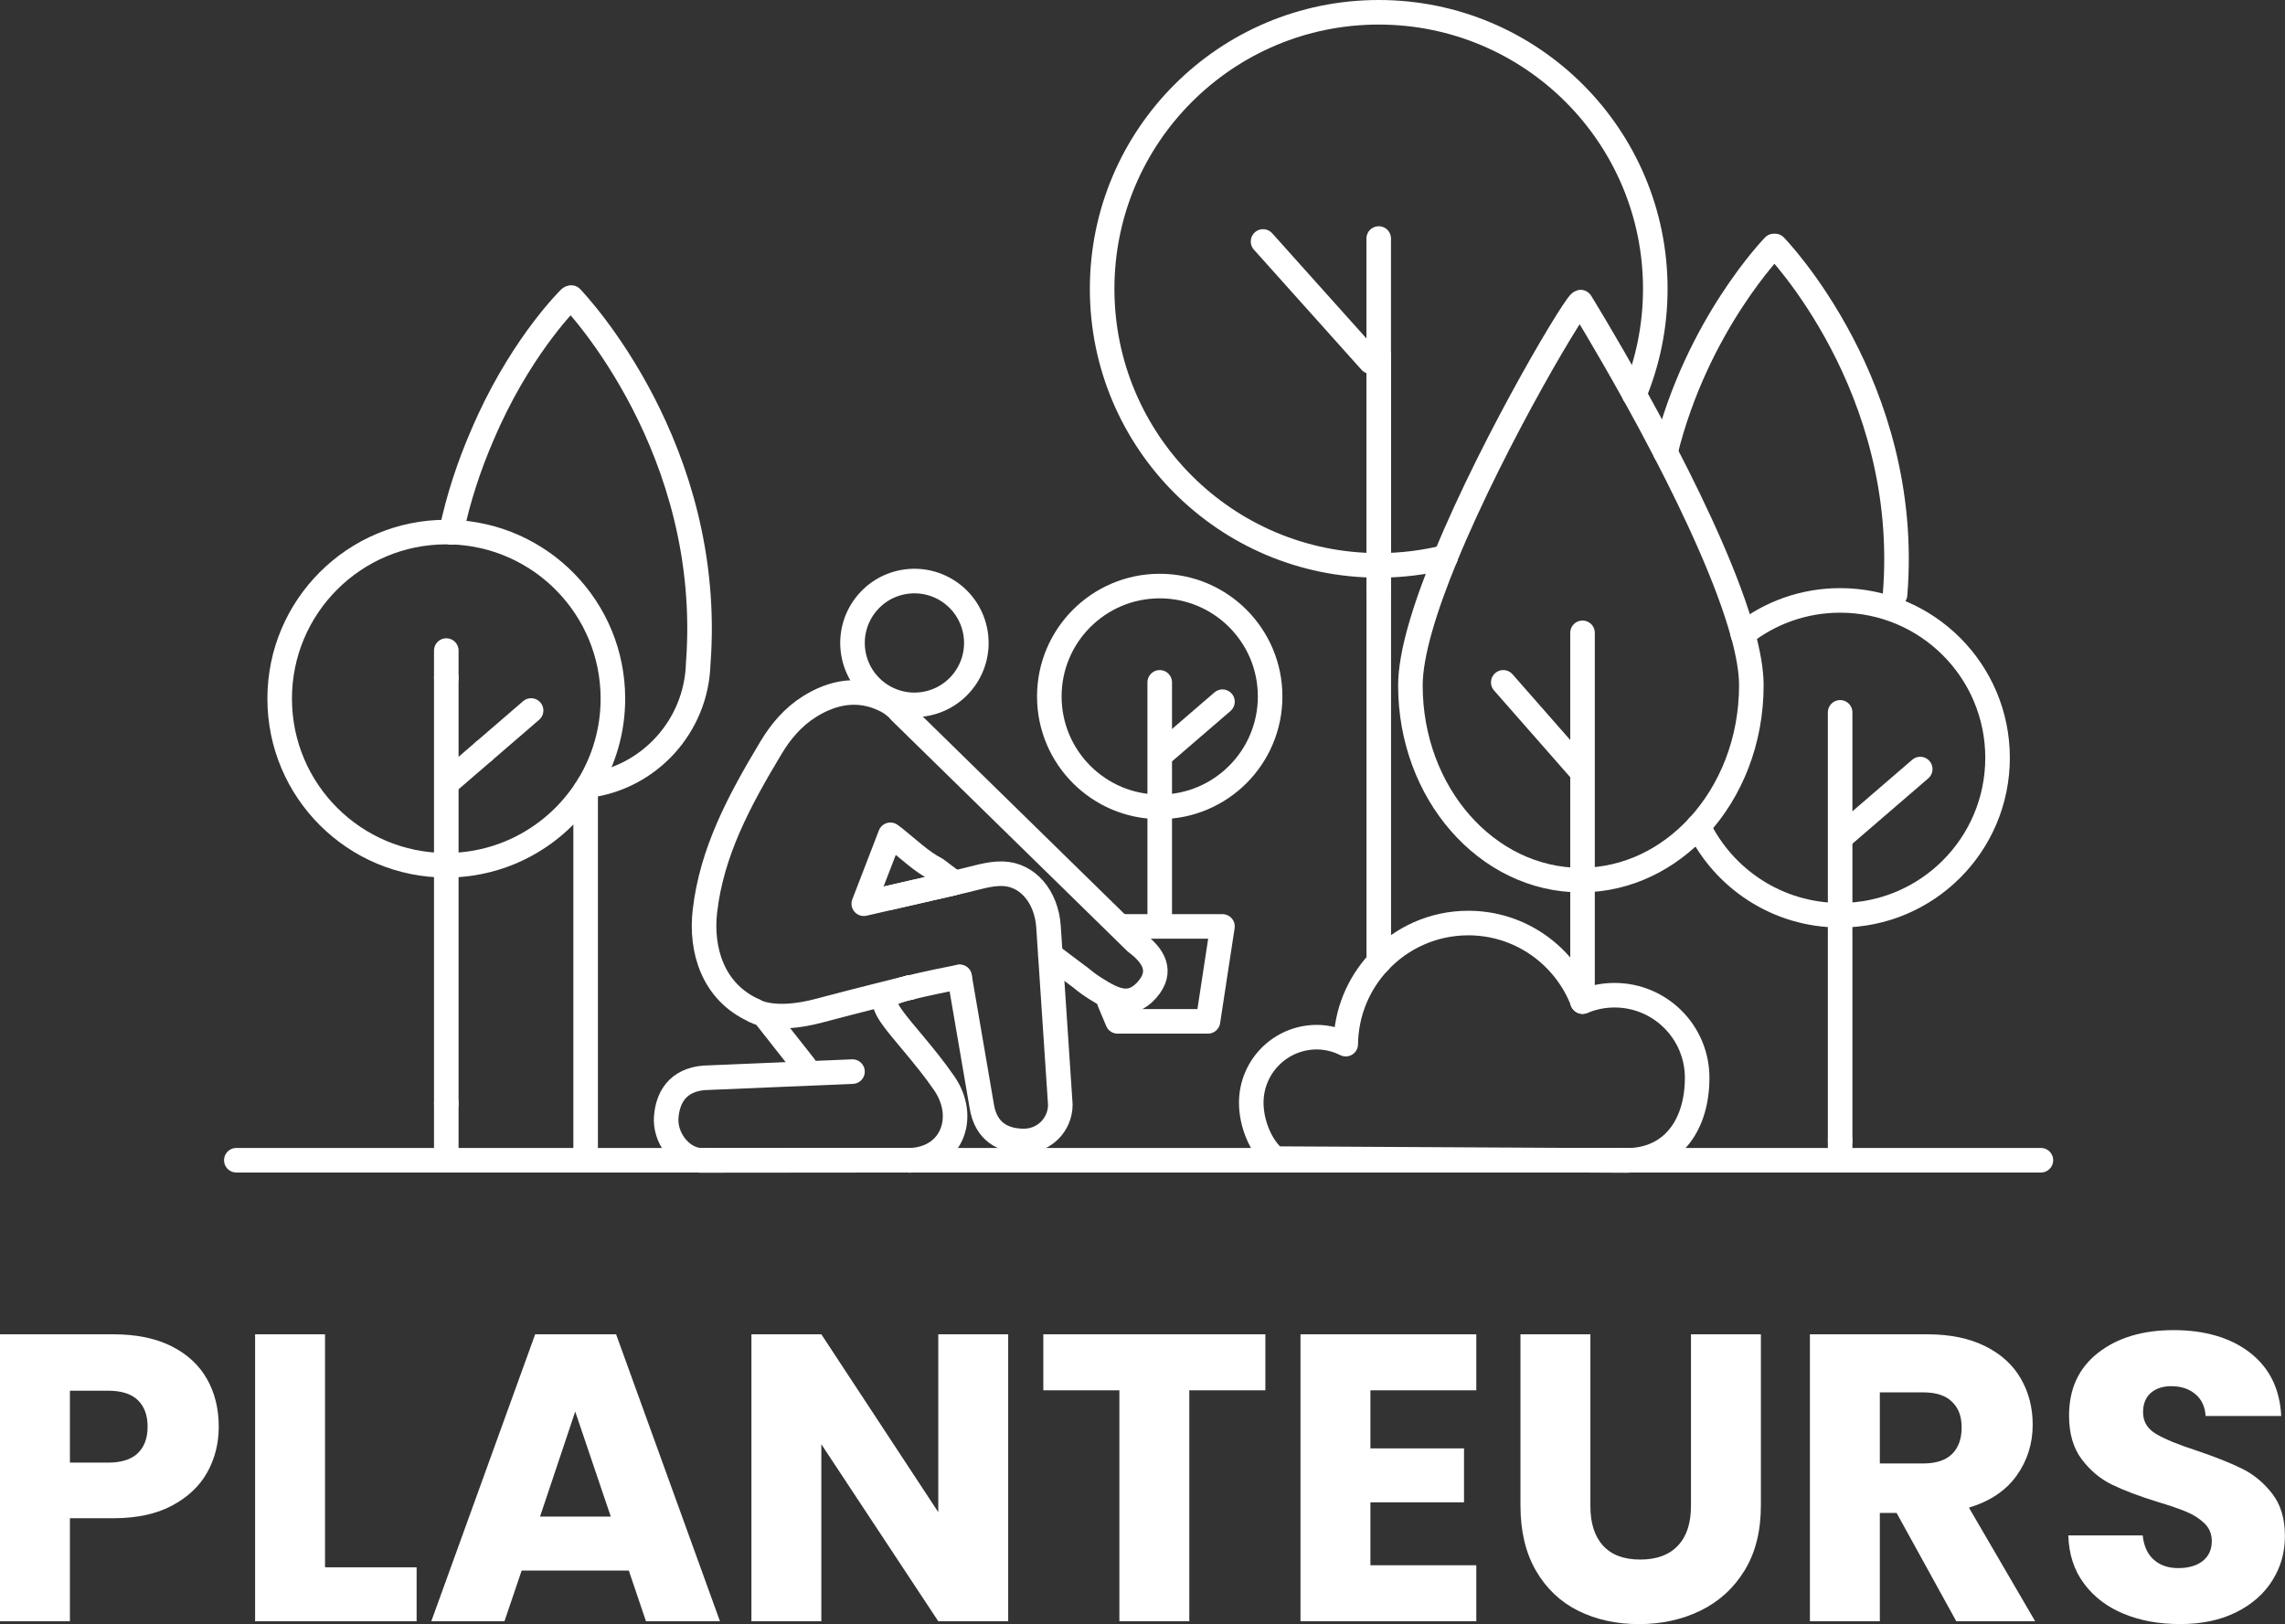 <?xml version="1.0" encoding="UTF-8"?> <svg xmlns="http://www.w3.org/2000/svg" viewBox="0 0 465.05 330.58"><rect x="0" y="0" width="465.05" height="330.58" fill="#333333" stroke="none"/><defs><style>.d,.e{fill:#fff;}.f{fill:none;}.f,.e{stroke:#fff;stroke-linecap:round;stroke-linejoin:round;stroke-width:5px;}</style></defs><g id="a"></g><g id="b"><g id="c"><g><path class="f" d="M236.03,164.23c12.41,0,22.47-10.06,22.47-22.47s-10.06-22.47-22.47-22.47-22.47,10.06-22.47,22.47,10.06,22.47,22.47,22.47h0"></path><line class="f" x1="236.03" y1="164.23" x2="236.03" y2="138.89"></line><line class="f" x1="236.03" y1="164.23" x2="236.03" y2="186.37"></line><polyline class="f" points="225.79 203.92 227.45 207.89 245.85 207.89 248.8 188.57 228.17 188.57"></polyline><path class="f" d="M142.25,236.16c.09,.01,.19,.03,.28,.04l43.05-.04"></path><line class="f" x1="185.57" y1="236.16" x2="185.93" y2="236.16"></line><path class="f" d="M173.5,218.12l-30.2,1.27c-5.37,.45-7.42,3.98-7.71,8.05-.29,3.98,2.72,8.24,6.66,8.71"></path><path class="f" d="M193.4,179.9c.28-.06,.56-.13,.84-.19l-3.71-2.79c-2.93-1.5-5.6-4.06-8.41-6.32l-.91-.68-5.41,14.03c5.87-1.36,11.73-2.71,17.6-4.04"></path><path class="f" d="M213.79,194.39l6.29,4.73h0c.88,.75,1.86,1.46,2.95,2.14,3.74,2.36,7.06,3.99,10.39,.24,3.43-3.86,1.23-7.1-2.23-9.68l-47.94-46.93h0c-.81-.97-1.87-1.81-3.27-2.48-5.3-2.56-10.52-1.54-15.23,1.42-3.32,2.08-5.82,5-7.85,8.39-6.41,10.68-12.06,21.15-13.44,33.3-.87,7.63,1.49,16.35,10.05,20.18"></path><path class="f" d="M185.16,201.01c-7.34,1.83-6.22,3.1,.63,11.28,2.23,2.67,4.44,5.37,6.4,8.23,4.64,6.78,1.67,15.1-6.61,15.63"></path><path class="f" d="M195.3,198.84l-4.74,.96c-2.15,.47-3.93,.85-5.39,1.22"></path><path class="f" d="M185.18,236.2c.14,0,.26-.03,.4-.04"></path><path class="f" d="M185.58,236.16h0"></path><circle class="f" cx="186.1" cy="130.88" r="12.6" transform="translate(-18.56 31.5) rotate(-9.22)"></circle><path class="f" d="M193.4,179.9c.83-.19,1.66-.38,2.49-.57,2.69-.61,5.42-1.55,8.11-1.49,5.14,.11,8.97,4.68,9.39,10.73l2.41,36.27c0,4.09-3.31,7.4-7.4,7.4s-7.76-1.79-8.59-7.11l-4.51-26.29"></path><path class="f" d="M193.4,179.9c-4.19,.95-8.38,1.91-12.56,2.88"></path><path class="f" d="M153.49,205.7s3.84,2.53,13.29,0c7.6-2.04,18.02-4.6,18.38-4.69"></path><path class="f" d="M185.16,201.01h.02"></path><line class="f" x1="163.74" y1="217.02" x2="156.07" y2="207.29"></line><line class="f" x1="248.8" y1="142.83" x2="237.09" y2="152.92"></line><path class="f" d="M385.69,121.02c3.45-42.39-24.43-70.95-24.43-70.95h-.24s-15.68,16.07-22.06,41.98"></path><line class="f" x1="280.61" y1="72.33" x2="280.61" y2="115.08"></line><line class="f" x1="280.61" y1="195.8" x2="280.61" y2="115.08"></line><path class="f" d="M294.2,113.42c-4.35,1.08-8.9,1.66-13.59,1.66"></path><path class="f" d="M280.61,115.08h0"></path><path class="f" d="M332.63,80.28c2.74-6.62,4.26-13.88,4.26-21.49,0-31.09-25.2-56.29-56.29-56.29s-56.29,25.2-56.29,56.29,25.2,56.29,56.29,56.29h0"></path><line class="f" x1="280.6" y1="48.55" x2="280.6" y2="115.08"></line><line class="f" x1="280.6" y1="115.08" x2="280.6" y2="121.08"></line><path class="f" d="M374.51,186.29h0c-12.69,0-23.66-7.38-28.85-18.09"></path><path class="f" d="M374.51,186.29c17.7,0,32.04-14.34,32.04-32.04s-14.34-32.04-32.04-32.04c-7.47,0-14.33,2.56-19.78,6.85"></path><line class="f" x1="374.51" y1="234.73" x2="374.51" y2="232.13"></line><line class="f" x1="374.51" y1="186.29" x2="374.51" y2="145"></line><line class="f" x1="374.51" y1="186.29" x2="374.51" y2="232.13"></line><line class="f" x1="390.81" y1="156.54" x2="374.66" y2="170.46"></line><path class="f" d="M338.95,92.05c6.39,12.32,12.8,26.16,15.77,37.01"></path><path class="f" d="M345.66,168.2c6.64-7.22,10.78-17.4,10.78-28.7,0-2.94-.63-6.49-1.71-10.44"></path><path class="f" d="M322.08,179.13c9.14-.1,17.43-4.24,23.58-10.93"></path><path class="f" d="M332.63,80.28c2.02,3.64,4.17,7.62,6.32,11.77"></path><path class="f" d="M294.2,113.42c-4.19,10.19-7.15,19.7-7.15,26.09,0,21.89,15.53,39.63,34.69,39.63,.11,0,.22,0,.33,0"></path><path class="f" d="M294.2,113.42c10.15-24.72,27.54-53.52,27.54-51.86,0,0,4.83,7.81,10.89,18.73"></path><line class="f" x1="321.63" y1="156.75" x2="305.95" y2="138.89"></line><line class="f" x1="322.08" y1="203.84" x2="322.08" y2="179.13"></line><line class="f" x1="322.08" y1="179.13" x2="322.08" y2="128.81"></line><line class="f" x1="257.06" y1="49.15" x2="278.97" y2="73.61"></line><path class="f" d="M322.08,203.84s.01,.03,.02,.04c2-.84,4.19-1.31,6.5-1.31,9.29,0,16.81,7.53,16.81,16.81s-4.69,16.25-13.33,16.78"></path><path class="f" d="M332.08,236.16c-.33,.02-.66,.05-1,.05l-9.54-.05"></path><path class="f" d="M280.61,195.8c4.55-4.87,11.03-7.92,18.22-7.92,10.6,0,19.63,6.62,23.25,15.95"></path><path class="f" d="M280.61,195.8c-4.1,4.39-6.64,10.26-6.72,16.73-1.78-.88-3.76-1.42-5.89-1.42-7.37,0-13.34,5.97-13.34,13.35,0,4.15,1.89,8.92,4.86,11.37l62.03,.33"></path><line class="f" x1="119.19" y1="160.8" x2="119.19" y2="236.04"></line><path class="f" d="M91.83,108.32c1.51-7.2,3.74-13.72,6.23-19.5,.46-1.09,.94-2.16,1.42-3.2v-.02c7.51-16.22,16.49-24.9,16.49-24.9"></path><path class="f" d="M119.77,159.89c12.36-1.64,21.94-12.04,22.33-24.76,3.34-43.75-24.76-73.44-25.83-74.56"></path><path class="f" d="M90.83,176.12h0c-18.73,0-33.91-15.18-33.91-33.91s15.18-33.91,33.91-33.91c.34,0,.67,.02,1,.03"></path><path class="f" d="M119.19,160.8c-6.06,9.22-16.49,15.32-28.36,15.32"></path><path class="f" d="M119.77,159.89c3.15-5.15,4.97-11.21,4.97-17.69,0-18.39-14.65-33.36-32.91-33.89"></path><line class="e" x1="90.83" y1="224.63" x2="90.83" y2="234.63"></line><line class="f" x1="90.83" y1="137.95" x2="90.83" y2="176.12"></line><line class="f" x1="90.83" y1="137.95" x2="90.83" y2="132.42"></line><line class="f" x1="90.83" y1="176.12" x2="90.83" y2="224.63"></line><line class="f" x1="91" y1="159.36" x2="98.48" y2="152.91"></line><line class="f" x1="98.48" y1="152.91" x2="108.09" y2="144.62"></line><line class="f" x1="185.93" y1="236.16" x2="185.58" y2="236.16"></line><line class="f" x1="142.25" y1="236.16" x2="185.58" y2="236.16"></line><line class="f" x1="142.25" y1="236.16" x2="48.1" y2="236.16"></line><line class="f" x1="321.54" y1="236.16" x2="185.93" y2="236.16"></line><line class="f" x1="415.37" y1="236.16" x2="332.08" y2="236.16"></line><line class="f" x1="332.08" y1="236.16" x2="321.54" y2="236.16"></line><g><path class="d" d="M42.19,299.67c-1.55,2.8-3.94,5.06-7.16,6.78-3.22,1.72-7.21,2.58-11.98,2.58H14.23v20.97H0v-58.41H23.05c4.66,0,8.6,.8,11.82,2.41,3.22,1.61,5.63,3.83,7.24,6.66,1.61,2.83,2.41,6.07,2.41,9.74,0,3.38-.78,6.48-2.33,9.28Zm-14.15-3.87c1.33-1.28,2-3.08,2-5.41s-.67-4.13-2-5.41c-1.33-1.28-3.36-1.91-6.07-1.91h-7.74v14.64h7.74c2.72,0,4.74-.64,6.07-1.91Z"></path><path class="d" d="M66.15,319.02h18.64v10.98H51.92v-58.41h14.23v47.43Z"></path><path class="d" d="M127.97,319.68h-21.8l-3.5,10.32h-14.89l21.14-58.41h16.47l21.14,58.41h-15.06l-3.49-10.32Zm-3.66-10.98l-7.24-21.38-7.16,21.38h14.4Z"></path><path class="d" d="M205.19,330h-14.23l-23.8-36.03v36.03h-14.23v-58.41h14.23l23.8,36.2v-36.2h14.23v58.41Z"></path><path class="d" d="M257.53,271.59v11.4h-15.48v47.01h-14.23v-47.01h-15.48v-11.4h45.18Z"></path><path class="d" d="M278.91,282.99v11.82h19.05v10.98h-19.05v12.81h21.55v11.4h-35.78v-58.41h35.78v11.4h-21.55Z"></path><path class="d" d="M323.68,271.59v34.95c0,3.5,.86,6.19,2.58,8.07,1.72,1.89,4.24,2.83,7.57,2.83s5.88-.94,7.66-2.83c1.78-1.88,2.66-4.58,2.66-8.07v-34.95h14.23v34.86c0,5.21-1.11,9.62-3.33,13.23-2.22,3.61-5.2,6.32-8.95,8.15-3.74,1.83-7.92,2.75-12.52,2.75s-8.72-.9-12.36-2.71c-3.63-1.8-6.5-4.52-8.61-8.15-2.11-3.63-3.16-8.06-3.16-13.27v-34.86h14.23Z"></path><path class="d" d="M398.15,330l-12.15-22.05h-3.41v22.05h-14.23v-58.41h23.88c4.6,0,8.53,.8,11.77,2.41,3.25,1.61,5.67,3.81,7.28,6.62,1.61,2.8,2.41,5.92,2.41,9.36,0,3.88-1.1,7.35-3.29,10.4-2.19,3.05-5.42,5.21-9.69,6.49l13.48,23.13h-16.06Zm-15.56-32.12h8.82c2.61,0,4.56-.64,5.87-1.91,1.3-1.28,1.96-3.08,1.96-5.41s-.65-3.97-1.96-5.24c-1.3-1.28-3.26-1.91-5.87-1.91h-8.82v14.48Z"></path><path class="d" d="M432.26,328.5c-3.38-1.39-6.09-3.44-8.11-6.16-2.03-2.72-3.09-5.99-3.2-9.82h15.14c.22,2.16,.97,3.81,2.25,4.95,1.28,1.14,2.94,1.71,4.99,1.71s3.77-.48,4.99-1.46c1.22-.97,1.83-2.32,1.83-4.04,0-1.44-.49-2.63-1.46-3.58-.97-.94-2.16-1.72-3.58-2.33-1.42-.61-3.43-1.3-6.03-2.08-3.77-1.17-6.85-2.33-9.24-3.5-2.39-1.16-4.44-2.88-6.16-5.16-1.72-2.27-2.58-5.24-2.58-8.9,0-5.44,1.97-9.69,5.91-12.77,3.94-3.08,9.07-4.62,15.39-4.62s11.62,1.54,15.56,4.62c3.94,3.08,6.05,7.36,6.32,12.86h-15.39c-.11-1.89-.8-3.37-2.08-4.45-1.28-1.08-2.91-1.62-4.91-1.62-1.72,0-3.11,.46-4.16,1.37-1.05,.92-1.58,2.23-1.58,3.95,0,1.89,.89,3.36,2.66,4.41,1.77,1.05,4.55,2.19,8.32,3.41,3.77,1.28,6.84,2.5,9.19,3.66,2.36,1.17,4.4,2.86,6.12,5.08,1.72,2.22,2.58,5.08,2.58,8.57s-.85,6.35-2.54,9.07c-1.69,2.72-4.15,4.88-7.36,6.49-3.22,1.61-7.02,2.41-11.4,2.41s-8.1-.69-11.48-2.08Z"></path></g></g></g></g></svg> 